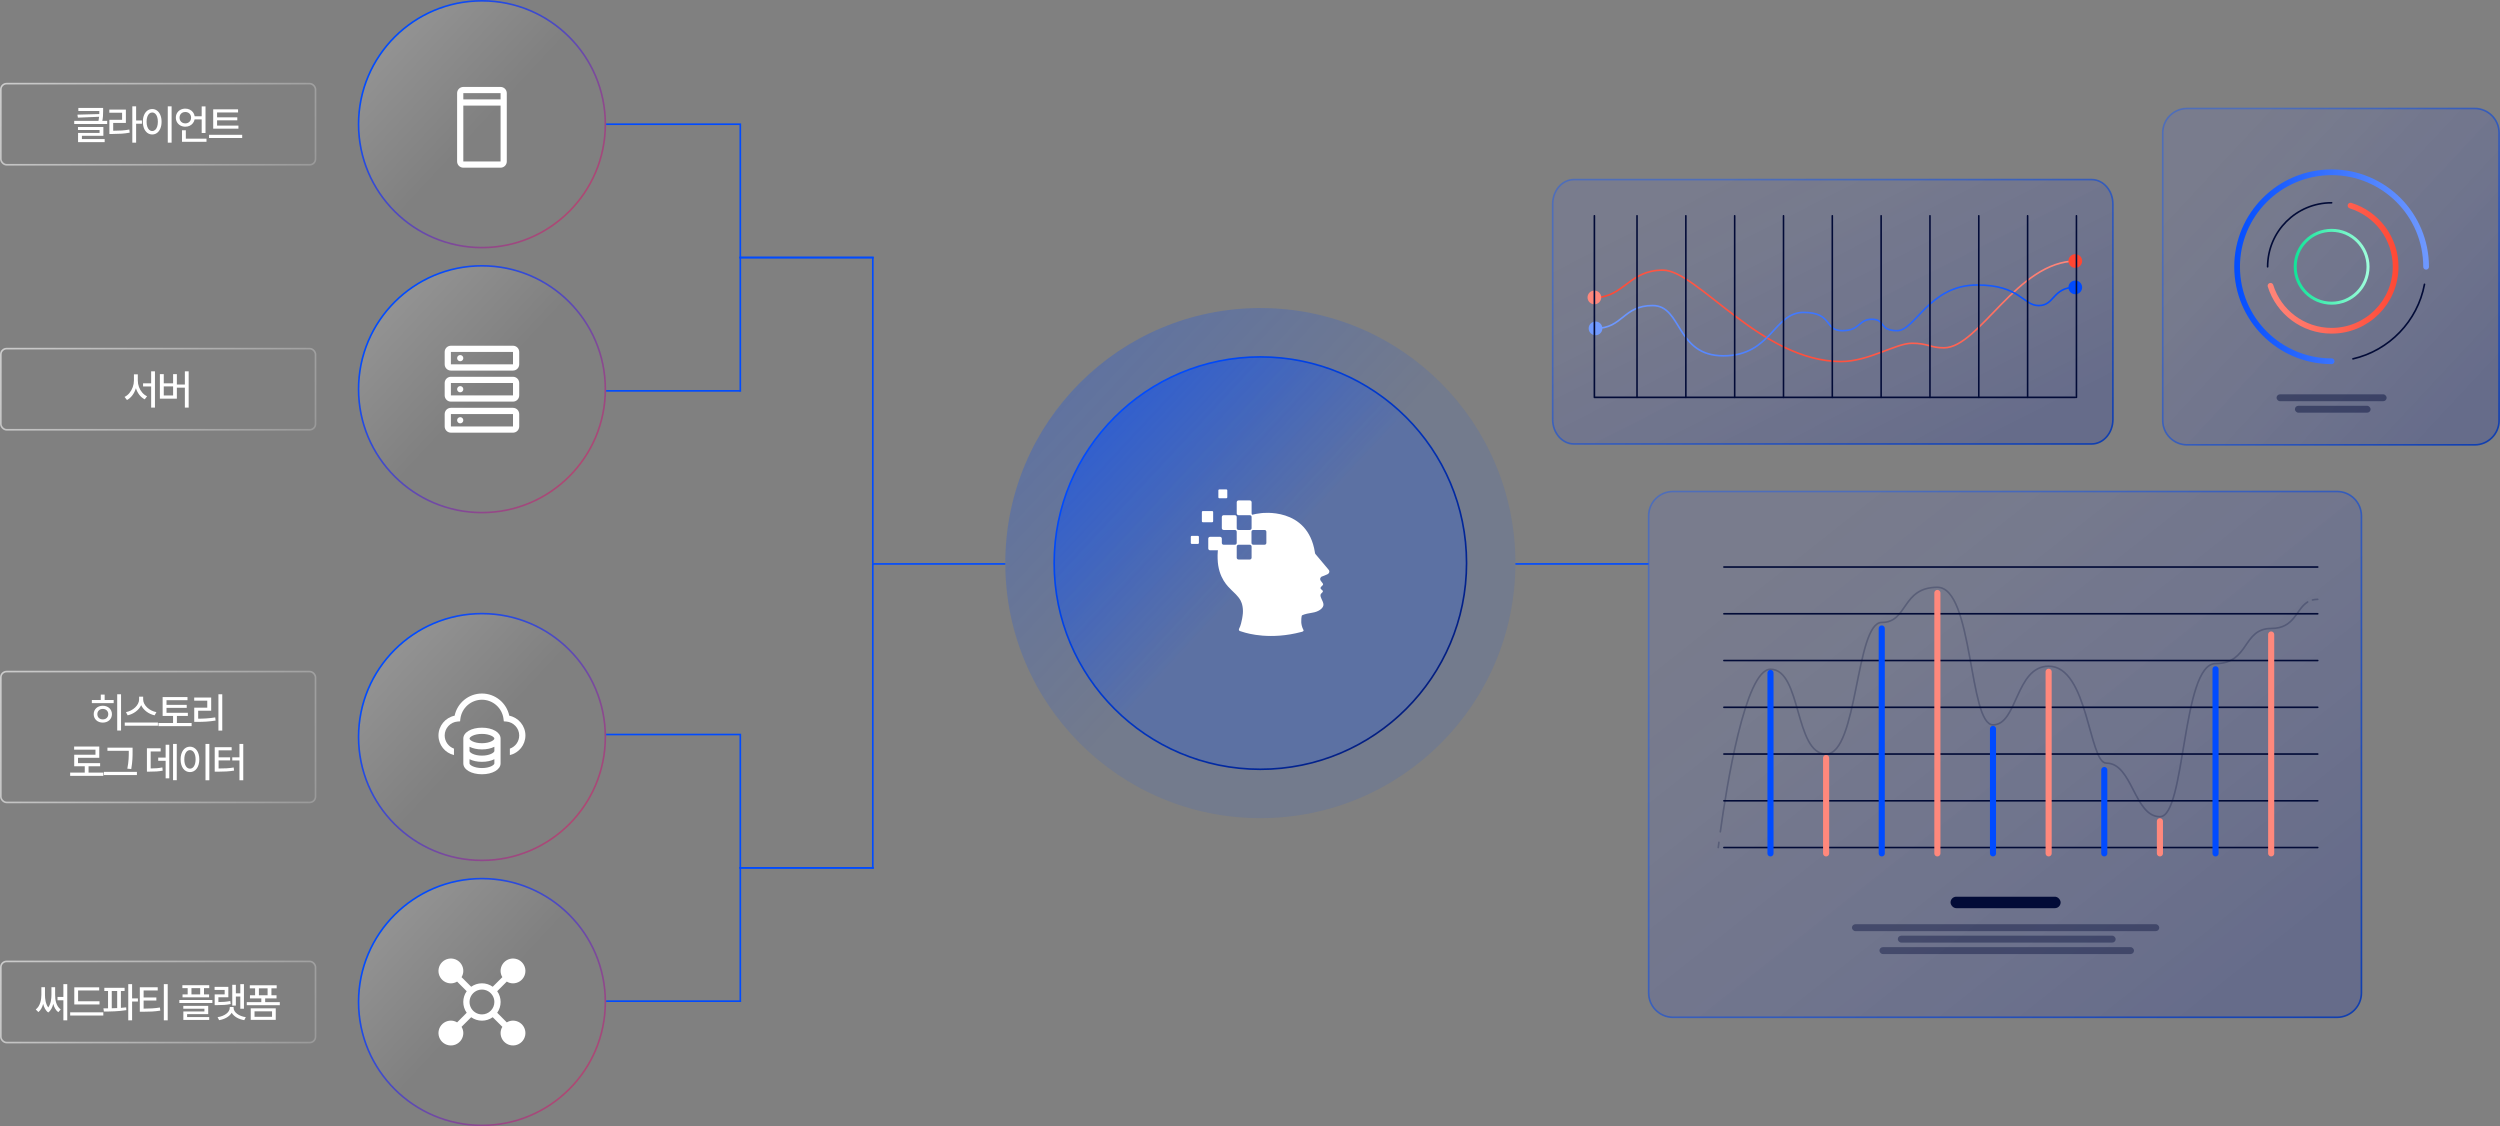 <svg width="3019" height="1360" viewBox="0 0 3019 1360" fill="none" xmlns="http://www.w3.org/2000/svg">
<rect x="0" y="0" width="3019" height="1360" fill="#808080" stroke="none"/>
<g clip-path="url(#clip0_80_65)">
<circle cx="1522" cy="680" r="249" fill="url(#paint0_linear_80_65)" stroke="url(#paint1_linear_80_65)" stroke-width="2"/>
<circle opacity="0.5" cx="1522" cy="680" r="308" fill="url(#paint2_linear_80_65)"/>
<path d="M1463.91 617.139H1452.46C1451.86 617.139 1451.37 617.628 1451.37 618.231V629.565C1451.37 630.168 1451.86 630.657 1452.46 630.657H1463.91C1464.52 630.657 1465 630.168 1465 629.565V618.231C1465 617.628 1464.52 617.139 1463.91 617.139Z" fill="white"/>
<path d="M1480.99 591H1472.38C1471.78 591 1471.29 591.489 1471.29 592.092V600.625C1471.29 601.228 1471.78 601.717 1472.38 601.717H1480.99C1481.59 601.717 1482.08 601.228 1482.08 600.625V592.092C1482.08 591.489 1481.59 591 1480.99 591Z" fill="white"/>
<path d="M1446.71 647.105H1439.09C1438.49 647.105 1438 647.594 1438 648.198V655.735C1438 656.339 1438.49 656.828 1439.09 656.828H1446.71C1447.31 656.828 1447.8 656.339 1447.8 655.735V648.198C1447.8 647.594 1447.31 647.105 1446.71 647.105Z" fill="white"/>
<path d="M1605.3 690.201C1605.3 689.79 1605.22 689.39 1605.07 689.022C1605.03 688.914 1604.99 688.817 1604.93 688.72C1604.91 688.687 1604.9 688.655 1604.88 688.622C1604.87 688.601 1604.86 688.579 1604.85 688.557C1604.82 688.525 1604.81 688.503 1604.79 688.482C1604.62 688.2 1604.41 687.941 1604.17 687.703C1604.12 687.627 1604.08 687.573 1604.08 687.573L1588.61 669.156C1587.85 668.28 1587.85 666.863 1587.85 666.863C1579.03 611.515 1522.71 619.712 1522.71 619.712C1518.11 620.188 1514.44 621.01 1512.2 621.616C1511.73 621.216 1511.44 620.632 1511.44 619.972V606.486C1511.44 605.286 1510.47 604.312 1509.27 604.312H1495.64C1494.44 604.312 1493.47 605.286 1493.47 606.486V619.972C1493.47 621.172 1494.44 622.146 1495.64 622.146H1509.27C1509.42 622.146 1509.56 622.135 1509.71 622.102C1509.57 622.135 1509.42 622.146 1509.27 622.146C1509.54 622.146 1509.8 622.2 1510.03 622.297C1510.09 622.319 1510.14 622.34 1510.2 622.373C1510.26 622.405 1510.33 622.438 1510.38 622.47C1510.42 622.502 1510.48 622.524 1510.52 622.557C1510.6 622.611 1510.66 622.665 1510.73 622.73C1510.76 622.751 1510.78 622.773 1510.81 622.805C1510.9 622.892 1510.98 622.989 1511.04 623.086C1511.06 623.119 1511.08 623.162 1511.11 623.195C1511.15 623.27 1511.19 623.346 1511.22 623.422C1511.25 623.465 1511.26 623.508 1511.28 623.551C1511.31 623.638 1511.33 623.724 1511.35 623.811C1511.35 623.854 1511.38 623.887 1511.39 623.93C1511.41 624.06 1511.43 624.19 1511.43 624.33V637.816C1511.43 639.016 1510.46 639.989 1509.26 639.989H1495.63C1494.43 639.989 1493.46 639.016 1493.46 637.816V631.673C1493.46 631.673 1493.46 631.673 1493.45 631.684V624.33C1493.45 623.13 1492.47 622.156 1491.27 622.156H1477.65C1476.45 622.156 1475.47 623.13 1475.47 624.33V637.816C1475.47 639.016 1476.45 639.989 1477.65 639.989H1491.27C1492.47 639.989 1493.45 640.963 1493.45 642.163V655.649C1493.45 656.849 1492.47 657.823 1491.27 657.823H1477.65C1476.49 657.823 1475.56 656.925 1475.48 655.789V650.436C1475.48 649.236 1474.51 648.263 1473.31 648.263H1461.26C1460.06 648.263 1459.09 649.236 1459.09 650.436V662.354C1459.09 663.554 1460.06 664.528 1461.26 664.528H1470.77C1470.62 665.458 1470.57 666.009 1470.57 666.009C1470.31 669.102 1470.33 672.206 1470.41 674.899C1471.06 698.258 1483.47 708.748 1487.09 712.501C1489.54 715.053 1495.02 719.476 1498.13 725.164C1500.11 728.787 1501.85 735.633 1500.53 743.754C1500.32 744.998 1500.16 746.047 1500.02 746.966C1499.4 750.395 1498.2 755.78 1496.39 759.1C1496.39 759.1 1495.21 761.306 1497.35 762.053C1497.46 762.096 1498.06 762.29 1498.71 762.485C1499 762.572 1499.99 762.874 1500.2 762.95C1507.46 765.383 1534.7 772.878 1571.4 763.177C1571.45 763.166 1571.62 763.123 1571.85 763.08C1575.39 762.193 1573.91 760.441 1573.91 760.441C1572.19 757.283 1571.58 753.963 1571.41 751.465C1571.33 749.659 1571.37 748.037 1571.49 747.118C1571.5 747.02 1571.52 746.923 1571.53 746.815C1571.66 745.658 1571.81 743.343 1572.43 743.03C1575.52 741.483 1580.83 740.499 1584.86 739.872C1592.02 738.78 1596.96 735.157 1598 731.653C1599.04 728.138 1595.86 724.191 1594.87 720.687C1593.89 717.172 1596 716.545 1597.15 715.064C1598.29 713.582 1596.92 712.901 1595.6 711.733C1594.28 710.565 1594.2 709.689 1596.03 707.926C1597.86 706.174 1598.89 705.958 1595.6 702.216C1592.31 698.485 1595.97 696.333 1595.97 696.333C1595.97 696.333 1599.51 695.122 1602.38 693.781C1603.82 693.262 1604.89 692.223 1605.2 690.969C1605.27 690.753 1605.3 690.547 1605.3 690.342C1605.3 690.32 1605.3 690.288 1605.3 690.266C1605.3 690.244 1605.3 690.223 1605.3 690.19V690.201ZM1511.29 642.163C1511.29 640.963 1512.26 639.989 1513.46 639.989H1527.09C1528.29 639.989 1529.26 640.963 1529.26 642.163V655.649C1529.26 656.849 1528.29 657.823 1527.09 657.823H1513.46C1512.26 657.823 1511.29 656.849 1511.29 655.649V642.163ZM1495.63 675.666C1494.43 675.666 1493.46 674.693 1493.46 673.493V660.007C1493.46 658.807 1494.43 657.833 1495.63 657.833H1509.26C1510.46 657.833 1511.43 658.807 1511.43 660.007V673.493C1511.43 674.693 1510.46 675.666 1509.26 675.666H1495.63Z" fill="white"/>
</g>
<circle cx="582" cy="150" r="149" fill="url(#paint3_linear_80_65)" stroke="url(#paint4_linear_80_65)" stroke-width="2"/>
<g clip-path="url(#clip1_80_65)">
<path d="M604.5 105H559.5C557.511 105.002 555.605 105.793 554.199 107.199C552.793 108.605 552.002 110.511 552 112.5V195C552.002 196.988 552.793 198.895 554.199 200.301C555.605 201.707 557.512 202.498 559.5 202.5H604.5C606.488 202.497 608.394 201.706 609.8 200.3C611.206 198.894 611.997 196.988 612 195V112.5C611.998 110.512 611.207 108.605 609.801 107.199C608.395 105.793 606.488 105.002 604.5 105ZM604.5 112.5V120H559.5V112.5H604.5ZM559.5 195V127.5H604.5V195H559.5Z" fill="white"/>
</g>
<circle cx="582" cy="470" r="149" fill="url(#paint5_linear_80_65)" stroke="url(#paint6_linear_80_65)" stroke-width="2"/>
<g clip-path="url(#clip2_80_65)">
<path d="M555.75 511.25C557.821 511.25 559.5 509.571 559.5 507.5C559.5 505.429 557.821 503.75 555.75 503.75C553.679 503.75 552 505.429 552 507.5C552 509.571 553.679 511.25 555.75 511.25Z" fill="white"/>
<path d="M619.5 522.5H544.5C540.36 522.496 537.005 519.14 537 515V500C537.005 495.86 540.36 492.505 544.5 492.5H619.5C623.64 492.505 626.995 495.86 627 500V515C626.995 519.14 623.64 522.496 619.5 522.5ZM544.5 500V515H619.5V500H544.5Z" fill="white"/>
<path d="M555.75 473.75C557.821 473.75 559.5 472.071 559.5 470C559.5 467.929 557.821 466.25 555.75 466.25C553.679 466.25 552 467.929 552 470C552 472.071 553.679 473.75 555.75 473.75Z" fill="white"/>
<path d="M619.5 485H544.5C540.36 484.996 537.005 481.64 537 477.5V462.5C537.005 458.36 540.36 455.005 544.5 455H619.5C623.64 455.005 626.995 458.36 627 462.5V477.5C626.995 481.64 623.64 484.996 619.5 485ZM544.5 462.5V477.5H619.5V462.5H544.5Z" fill="white"/>
<path d="M555.75 436.25C557.821 436.25 559.5 434.571 559.5 432.5C559.5 430.429 557.821 428.75 555.75 428.75C553.679 428.75 552 430.429 552 432.5C552 434.571 553.679 436.25 555.75 436.25Z" fill="white"/>
<path d="M619.5 447.5H544.5C540.36 447.496 537.005 444.14 537 440V425C537.005 420.86 540.36 417.505 544.5 417.5H619.5C623.64 417.505 626.995 420.86 627 425V440C626.995 444.14 623.64 447.496 619.5 447.5ZM544.5 425V440H619.5V425H544.5Z" fill="white"/>
</g>
<circle cx="582" cy="890" r="149" fill="url(#paint7_linear_80_65)" stroke="url(#paint8_linear_80_65)" stroke-width="2"/>
<g clip-path="url(#clip3_80_65)">
<path d="M582 878.75C569.172 878.75 559.5 884.393 559.5 891.875V921.875C559.5 929.357 569.172 935 582 935C594.828 935 604.5 929.357 604.5 921.875V891.875C604.5 884.393 594.828 878.75 582 878.75ZM582 886.25C591.305 886.25 597 889.892 597 891.875C597 893.858 591.305 897.5 582 897.5C572.695 897.5 567 893.858 567 891.875C567 889.892 572.695 886.25 582 886.25ZM582 927.5C572.695 927.5 567 923.858 567 921.875V916.803C570.926 918.806 576.124 920 582 920C587.876 920 593.074 918.806 597 916.803V921.875C597 923.858 591.305 927.5 582 927.5ZM582 912.5C572.695 912.5 567 908.858 567 906.875V901.803C570.926 903.806 576.124 905 582 905C587.876 905 593.074 903.806 597 901.803V906.875C597 908.858 591.305 912.5 582 912.5Z" fill="white"/>
<path d="M634.5 888.125C634.5 899.675 626.475 909.313 615.713 911.825V904.063C622.275 901.738 627 895.513 627 888.125C627 879.388 620.138 872.038 611.438 871.325L608.4 871.1L608.025 868.063C606.412 854.938 595.2 845 582 845C568.763 845 557.55 854.938 555.938 868.063L555.562 871.1L552.525 871.325C543.825 872.038 537 879.388 537 888.125C537 895.475 541.688 901.7 548.213 904.025V911.825C537.488 909.275 529.5 899.638 529.5 888.125C529.5 876.5 537.825 866.563 549 864.275C552.225 848.825 565.95 837.5 582 837.5C598.012 837.5 611.738 848.825 615 864.275C626.137 866.563 634.5 876.5 634.5 888.125Z" fill="white"/>
</g>
<circle cx="582" cy="1210" r="149" fill="url(#paint9_linear_80_65)" stroke="url(#paint10_linear_80_65)" stroke-width="2"/>
<g clip-path="url(#clip4_80_65)">
<path d="M619.5 1232.5C616.852 1232.51 614.257 1233.25 612 1234.64L600.413 1223.01C603.109 1219.21 604.557 1214.66 604.557 1210C604.557 1205.34 603.109 1200.79 600.413 1196.99L612 1185.36C614.257 1186.75 616.852 1187.49 619.5 1187.5C622.467 1187.5 625.367 1186.62 627.834 1184.97C630.3 1183.32 632.223 1180.98 633.358 1178.24C634.494 1175.5 634.791 1172.48 634.212 1169.57C633.633 1166.66 632.204 1163.99 630.107 1161.89C628.009 1159.8 625.336 1158.37 622.426 1157.79C619.517 1157.21 616.501 1157.51 613.76 1158.64C611.019 1159.78 608.676 1161.7 607.028 1164.17C605.38 1166.63 604.5 1169.53 604.5 1172.5C604.513 1175.15 605.252 1177.74 606.638 1180L595.013 1191.59C591.209 1188.89 586.662 1187.44 582 1187.44C577.338 1187.44 572.791 1188.89 568.988 1191.59L557.363 1180C558.748 1177.74 559.487 1175.15 559.5 1172.5C559.5 1169.53 558.62 1166.63 556.972 1164.17C555.324 1161.7 552.981 1159.78 550.24 1158.64C547.499 1157.51 544.483 1157.21 541.574 1157.79C538.664 1158.37 535.991 1159.8 533.893 1161.89C531.796 1163.99 530.367 1166.66 529.788 1169.57C529.209 1172.48 529.506 1175.5 530.642 1178.24C531.777 1180.98 533.7 1183.32 536.166 1184.97C538.633 1186.62 541.533 1187.5 544.5 1187.5C547.148 1187.49 549.743 1186.75 552 1185.36L563.588 1196.99C560.891 1200.79 559.443 1205.34 559.443 1210C559.443 1214.66 560.891 1219.21 563.588 1223.01L552 1234.64C549.743 1233.25 547.148 1232.51 544.5 1232.5C541.533 1232.5 538.633 1233.38 536.166 1235.03C533.7 1236.68 531.777 1239.02 530.642 1241.76C529.506 1244.5 529.209 1247.52 529.788 1250.43C530.367 1253.34 531.796 1256.01 533.893 1258.11C535.991 1260.2 538.664 1261.63 541.574 1262.21C544.483 1262.79 547.499 1262.49 550.24 1261.36C552.981 1260.22 555.324 1258.3 556.972 1255.83C558.62 1253.37 559.5 1250.47 559.5 1247.5C559.487 1244.85 558.748 1242.26 557.363 1240L568.988 1228.41C572.791 1231.11 577.338 1232.56 582 1232.56C586.662 1232.56 591.209 1231.11 595.013 1228.41L606.638 1240C605.252 1242.26 604.513 1244.85 604.5 1247.5C604.5 1250.47 605.38 1253.37 607.028 1255.83C608.676 1258.3 611.019 1260.22 613.76 1261.36C616.501 1262.49 619.517 1262.79 622.426 1262.21C625.336 1261.63 628.009 1260.2 630.107 1258.11C632.204 1256.01 633.633 1253.34 634.212 1250.43C634.791 1247.52 634.494 1244.5 633.358 1241.76C632.223 1239.02 630.3 1236.68 627.834 1235.03C625.367 1233.38 622.467 1232.5 619.5 1232.5ZM582 1225C579.033 1225 576.133 1224.12 573.666 1222.47C571.2 1220.82 569.277 1218.48 568.142 1215.74C567.006 1213 566.709 1209.98 567.288 1207.07C567.867 1204.16 569.296 1201.49 571.393 1199.39C573.491 1197.3 576.164 1195.87 579.074 1195.29C581.983 1194.71 584.999 1195.01 587.74 1196.14C590.481 1197.28 592.824 1199.2 594.472 1201.67C596.12 1204.13 597 1207.03 597 1210C597 1213.98 595.42 1217.79 592.607 1220.61C589.794 1223.42 585.978 1225 582 1225Z" fill="white"/>
</g>
<path d="M1054 311V680" stroke="#004BFF" stroke-width="2"/>
<path d="M1054 1049V681" stroke="#004BFF" stroke-width="2"/>
<path d="M1214 681H1053" stroke="#004BFF" stroke-width="2"/>
<path d="M1991 681H1830" stroke="#004BFF" stroke-width="2"/>
<path d="M1055 311L893 311" stroke="#004BFF" stroke-width="2"/>
<path d="M732 150H894V312" stroke="#004BFF" stroke-width="2"/>
<path d="M732 472L894 472" stroke="#004BFF" stroke-width="2"/>
<path d="M1055 311H894V473" stroke="#004BFF" stroke-width="2"/>
<path d="M1055 1048L893 1048" stroke="#004BFF" stroke-width="2"/>
<path d="M732 887H894V1049" stroke="#004BFF" stroke-width="2"/>
<path d="M732 1209L894 1209" stroke="#004BFF" stroke-width="2"/>
<path d="M1055 1048H894V1210" stroke="#004BFF" stroke-width="2"/>
<rect x="1" y="101" width="380" height="98" rx="7" stroke="url(#paint11_linear_80_65)" stroke-width="2"/>
<path d="M124.54 133.82C124.54 136.148 124.483 138.215 124.369 140.021C124.271 141.812 124.003 143.798 123.563 145.979H129.423V149.738H89.628V145.979H118.925C119.283 144.237 119.535 142.585 119.682 141.022L94.071 142.072L93.485 138.459L119.901 137.727C119.934 136.864 119.95 135.643 119.95 134.064H94.608V130.354H124.54V133.82ZM124.833 163.996H98.905V167.951H126.396V171.613H94.267V160.529H120.243V156.965H94.169V153.4H124.833V163.996ZM164.374 145.49H171.405V149.396H164.374V172.248H159.784V128.4H164.374V145.49ZM152.021 148.42H136.688V157.893C140.741 157.876 144.241 157.771 147.187 157.575C150.149 157.364 153.144 156.981 156.171 156.428L156.61 160.188C153.371 160.79 150.173 161.205 147.016 161.433C143.874 161.644 140.09 161.766 135.663 161.799H132.099V144.66H147.431V136.115H132.001V132.355H152.021V148.42ZM207.235 172.248H202.597V128.4H207.235V172.248ZM183.847 131.672C186.011 131.672 187.948 132.307 189.657 133.576C191.366 134.829 192.701 136.62 193.661 138.947C194.638 141.258 195.126 143.944 195.126 147.004C195.126 150.08 194.638 152.782 193.661 155.109C192.701 157.437 191.366 159.235 189.657 160.505C187.948 161.758 186.011 162.385 183.847 162.385C181.649 162.385 179.696 161.758 177.987 160.505C176.278 159.235 174.936 157.445 173.959 155.134C172.999 152.806 172.519 150.096 172.519 147.004C172.519 143.928 172.999 141.234 173.959 138.923C174.936 136.595 176.278 134.805 177.987 133.552C179.696 132.299 181.649 131.672 183.847 131.672ZM183.847 135.822C182.496 135.822 181.299 136.278 180.258 137.189C179.232 138.101 178.435 139.403 177.865 141.096C177.296 142.772 177.011 144.742 177.011 147.004C177.011 149.283 177.296 151.268 177.865 152.961C178.435 154.654 179.232 155.956 180.258 156.867C181.299 157.779 182.496 158.234 183.847 158.234C185.181 158.234 186.361 157.779 187.387 156.867C188.412 155.956 189.21 154.654 189.779 152.961C190.349 151.268 190.634 149.283 190.634 147.004C190.634 144.742 190.349 142.772 189.779 141.096C189.21 139.403 188.412 138.101 187.387 137.189C186.361 136.278 185.181 135.822 183.847 135.822ZM248.192 160.578H243.554V144.172H235.009C234.683 145.913 233.992 147.451 232.934 148.786C231.892 150.121 230.582 151.162 229.003 151.911C227.424 152.644 225.699 153.01 223.827 153.01C221.646 153.01 219.685 152.546 217.943 151.618C216.202 150.674 214.835 149.372 213.842 147.712C212.849 146.052 212.353 144.172 212.353 142.072C212.353 139.973 212.849 138.101 213.842 136.457C214.835 134.797 216.202 133.503 217.943 132.575C219.685 131.647 221.646 131.184 223.827 131.184C225.748 131.184 227.506 131.574 229.101 132.355C230.712 133.12 232.038 134.195 233.08 135.578C234.138 136.962 234.805 138.557 235.082 140.363H243.554V128.449H248.192V160.578ZM249.364 171.223H219.774V157.307H224.413V167.463H249.364V171.223ZM223.827 135.236C222.476 135.236 221.264 135.521 220.189 136.091C219.132 136.66 218.301 137.466 217.699 138.508C217.097 139.533 216.796 140.721 216.796 142.072C216.796 143.423 217.097 144.628 217.699 145.686C218.301 146.727 219.14 147.541 220.214 148.127C221.288 148.713 222.493 149.006 223.827 149.006C225.129 149.006 226.309 148.713 227.367 148.127C228.425 147.541 229.255 146.727 229.857 145.686C230.46 144.628 230.761 143.423 230.761 142.072C230.761 140.738 230.46 139.549 229.857 138.508C229.255 137.466 228.425 136.66 227.367 136.091C226.326 135.521 225.146 135.236 223.827 135.236ZM287.929 155.402H257.46V132.014H287.489V135.773H262.147V141.682H286.562V145.344H262.147V151.691H287.929V155.402ZM292.47 166.633H252.431V162.824H292.47V166.633Z" fill="white"/>
<rect x="1" y="421" width="380" height="98" rx="7" stroke="url(#paint12_linear_80_65)" stroke-width="2"/>
<path d="M166.42 459.533C166.42 462.186 166.884 464.782 167.812 467.321C168.756 469.86 170.074 472.115 171.767 474.084C173.459 476.053 175.404 477.535 177.602 478.527L174.77 482.238C172.312 481.018 170.163 479.235 168.324 476.892C166.501 474.548 165.102 471.854 164.125 468.811C163.148 472.017 161.724 474.873 159.853 477.38C157.981 479.87 155.808 481.766 153.334 483.068L150.404 479.309C152.618 478.251 154.579 476.688 156.288 474.621C158.013 472.538 159.348 470.178 160.292 467.541C161.252 464.888 161.732 462.219 161.732 459.533V452.062H166.42V459.533ZM187.123 492.248H182.533V466.711H172.768V462.951H182.533V448.4H187.123V492.248ZM227.836 492.248H223.246V468.176H213.578V481.408H193.07V451.77H197.758V462.951H209.037V451.77H213.578V464.367H223.246V448.4H227.836V492.248ZM209.037 477.6V466.613H197.758V477.6H209.037Z" fill="white"/>
<rect x="1" y="811" width="380" height="158" rx="7" stroke="url(#paint13_linear_80_65)" stroke-width="2"/>
<path d="M146.166 838.4V882.15H141.527V838.4H146.166ZM110.912 849.094V845.334H121.703V838.84H126.391V845.334H137.279V849.094H110.912ZM113.158 862.424C113.134 856.467 117.772 852.268 124.145 852.268C130.517 852.268 135.155 856.467 135.18 862.424C135.155 868.43 130.517 872.604 124.145 872.629C117.772 872.604 113.134 868.43 113.158 862.424ZM117.553 862.424C117.553 866.232 120.312 868.771 124.145 868.723C127.978 868.771 130.736 866.232 130.736 862.424C130.736 858.688 127.978 856.101 124.145 856.076C120.312 856.101 117.553 858.688 117.553 862.424ZM172.865 844.602C172.865 851.73 180.458 858.469 188.881 859.982L186.732 863.84C179.726 862.326 173.305 857.736 170.473 851.584C167.592 857.712 161.171 862.277 154.164 863.84L152.113 859.982C160.414 858.42 167.958 851.73 167.982 844.602V841.281H172.865V844.602ZM150.648 876.389V872.531H190.688V876.389H150.648ZM226.859 860.812V864.523H213.627V873.068H231.4V876.877H191.361V873.068H208.988V864.523H196.391V841.77H226.42V845.578H201.078V851.193H225.492V854.855H201.078V860.812H226.859ZM268.402 838.4V882.248H263.764V838.4H268.402ZM234.516 846.115V842.355H255.023V858.322H239.301V867.893C246.405 867.868 252.582 867.526 259.906 866.33L260.346 870.139C252.606 871.433 246.015 871.726 238.275 871.75H234.564V854.611H250.287V846.115H234.516ZM124.765 933.02V936.926H84.726V933.02H102.353V925.354H89.608V911.438H115.292V905.285H89.511V901.477H119.882V915.148H94.198V921.545H120.907V925.354H106.942V933.02H124.765ZM160.106 902.844V907.531C160.106 913.195 160.106 919.323 158.495 928.674L153.759 928.234C155.517 919.47 155.517 913.049 155.517 907.531V906.652H129.735V902.844H160.106ZM125.438 935.949V932.092H165.331V935.949H125.438ZM213.456 898.4V942.15H208.964V898.4H213.456ZM177.421 931.848V903.625H194.022V907.434H181.962V927.99C187.675 927.941 191.532 927.697 196.073 926.721L196.464 930.627C191.459 931.628 187.138 931.848 180.302 931.848H177.421ZM191.044 918.713V914.855H200.028V899.328H204.423V939.953H200.028V918.713H191.044ZM252.802 898.4V942.248H248.163V898.4H252.802ZM218.085 917.004C218.085 907.653 222.797 901.696 229.413 901.672C235.907 901.696 240.692 907.653 240.692 917.004C240.692 926.452 235.907 932.409 229.413 932.385C222.797 932.409 218.085 926.452 218.085 917.004ZM222.577 917.004C222.553 923.962 225.336 928.234 229.413 928.234C233.417 928.234 236.2 923.962 236.2 917.004C236.2 910.144 233.417 905.847 229.413 905.822C225.336 905.847 222.553 910.144 222.577 917.004ZM293.759 898.4V942.248H289.169V918.371H280.478V914.562H289.169V898.4H293.759ZM259.286 931.896V902.307H279.745V906.066H263.974V914.562H277.89V918.273H263.974V928.039C271.298 928.039 276.376 927.819 282.187 926.818L282.675 930.578C276.303 931.604 270.81 931.872 262.704 931.896H259.286Z" fill="white"/>
<rect x="1" y="1161" width="380" height="98" rx="7" stroke="url(#paint14_linear_80_65)" stroke-width="2"/>
<path d="M81.22 1188.4V1232.15H76.532V1207.93H69.452V1203.88H76.532V1188.4H81.22ZM43.183 1219.02C48.627 1214.89 49.921 1207.3 49.97 1201.34V1192.16H54.315V1201.34C54.291 1205.95 54.975 1212.16 58.246 1216.6C61.444 1212.25 62.079 1206.12 62.128 1201.34V1192.16H66.571V1201.34C66.522 1207.42 67.768 1214.99 73.31 1219.02L70.38 1222.34C67.231 1220.02 65.375 1216.33 64.325 1212.25C63.3 1216.45 61.469 1220.31 58.222 1222.68C54.975 1220.31 53.144 1216.45 52.118 1212.28C51.068 1216.28 49.286 1219.89 46.308 1222.19L43.183 1219.02ZM120.175 1209.15V1212.96H89.706V1192.31H119.784V1196.12H94.296V1209.15H120.175ZM84.726 1226.39V1222.53H124.765V1226.39H84.726ZM150.487 1192.89V1196.7H145.995V1217.09C148.168 1216.92 150.292 1216.72 152.343 1216.48L152.587 1219.85C143.432 1221.38 133.104 1221.53 125.438 1221.55L124.901 1217.7C126.635 1217.7 128.515 1217.67 130.468 1217.65V1196.7H125.976V1192.89H150.487ZM134.96 1217.58C137.108 1217.53 139.306 1217.45 141.503 1217.36V1196.7H134.96V1217.58ZM154.882 1232.15V1188.4H159.521V1205.64H166.552V1209.45H159.521V1232.15H154.882ZM190.468 1192.26V1196.07H173.427V1204.51H188.808V1208.22H173.427V1218.04C181.068 1217.99 186.61 1217.72 193.104 1216.67L193.593 1220.43C186.659 1221.55 180.653 1221.77 172.401 1221.8H168.837V1192.26H190.468ZM197.841 1232.15V1188.4H202.528V1232.15H197.841ZM252.704 1189.72V1193.23H246.356V1200.8H252.509V1204.37H220.429V1200.8H226.63V1193.23H220.233V1189.72H252.704ZM216.571 1211.25V1207.59H256.464V1211.25H216.571ZM221.356 1218.14V1214.67H251.435V1224.68H225.946V1228.2H252.655V1231.71H221.405V1221.41H246.845V1218.14H221.356ZM231.22 1200.8H241.718V1193.23H231.22V1200.8ZM294.589 1188.45V1218.14H290.194V1203.39H284.823V1214.38H280.478V1189.23H284.823V1199.58H290.194V1188.45H294.589ZM259.14 1195.48V1191.72H275.741V1204.27H263.729V1210.08C269.149 1210.06 273.275 1209.79 278.085 1208.81L278.573 1212.47C273.129 1213.6 268.612 1213.77 262.118 1213.79H259.237V1200.85H271.298V1195.48H259.14ZM262.753 1228.34C270.956 1227.17 277.426 1222.48 277.45 1217.11V1216.09H282.089V1217.11C282.089 1222.48 288.559 1227.17 296.835 1228.34L294.979 1231.96C288.266 1230.88 282.479 1227.63 279.794 1223.04C277.06 1227.63 271.298 1230.88 264.608 1231.96L262.753 1228.34ZM337.89 1210.18V1213.89H297.997V1210.18H315.575V1205.64H301.854V1201.88H308.056V1193.53H301.659V1189.77H334.13V1193.53H327.782V1201.88H333.935V1205.64H320.214V1210.18H337.89ZM302.782 1231.61V1217.7H333.007V1231.61H302.782ZM307.372 1227.85H328.515V1221.31H307.372V1227.85ZM312.646 1201.88H323.144V1193.53H312.646V1201.88Z" fill="white"/>
<path d="M2641.16 131H2988.44C3004.71 131 3017.9 144.192 3017.9 160.465V507.738C3017.9 524.011 3004.71 537.203 2988.44 537.203H2641.16C2624.89 537.203 2611.7 524.011 2611.7 507.738V160.465C2611.7 144.192 2624.89 131 2641.16 131Z" fill="url(#paint15_linear_80_65)" stroke="url(#paint16_linear_80_65)" stroke-width="2"/>
<path d="M2815.65 366.131C2839.94 366.131 2859.63 346.44 2859.63 322.151C2859.63 297.861 2839.94 278.17 2815.65 278.17C2791.36 278.17 2771.67 297.861 2771.67 322.151C2771.67 346.44 2791.36 366.131 2815.65 366.131Z" stroke="url(#paint17_linear_80_65)" stroke-width="3.63" stroke-linecap="round" stroke-linejoin="round"/>
<g style="mix-blend-mode:overlay">
<path d="M2738.38 322.151C2738.38 279.472 2772.97 244.88 2815.65 244.88" stroke="#020B37" stroke-width="1.99" stroke-linecap="round" stroke-linejoin="round"/>
</g>
<path d="M2838.5 248.315C2870.01 258.064 2892.95 287.421 2892.95 322.151C2892.95 364.83 2858.35 399.421 2815.68 399.421C2781 399.421 2751.67 376.572 2741.87 345.138" stroke="url(#paint18_linear_80_65)" stroke-width="6.91" stroke-linecap="round" stroke-linejoin="round"/>
<g style="mix-blend-mode:overlay">
<path d="M2927.81 343.338C2919.45 387.845 2885.27 423.24 2841.43 433.349" stroke="#020B37" stroke-width="1.99" stroke-linecap="round" stroke-linejoin="round"/>
</g>
<path d="M2815.65 436.256C2752.61 436.256 2701.54 385.158 2701.54 322.151C2701.54 259.144 2752.64 208.046 2815.65 208.046C2878.65 208.046 2929.75 259.144 2929.75 322.151" stroke="url(#paint19_linear_80_65)" stroke-width="6.91" stroke-linecap="round" stroke-linejoin="round"/>
<g style="mix-blend-mode:overlay" opacity="0.45">
<rect x="2749.18" y="476.192" width="132.938" height="8.309" rx="4.154" fill="#020B37"/>
<rect x="2771.33" y="490.04" width="91.395" height="8.309" rx="4.154" fill="#020B37"/>
</g>
<path d="M2020.37 593.514H2822.2C2838.48 593.514 2851.67 606.706 2851.67 622.979V1199.04C2851.67 1215.32 2838.48 1228.51 2822.2 1228.51H2020.37C2004.09 1228.51 1990.9 1215.32 1990.9 1199.04V622.979C1990.9 606.706 2004.09 593.514 2020.37 593.514Z" fill="url(#paint20_linear_80_65)" stroke="url(#paint21_linear_80_65)" stroke-width="2"/>
<g style="mix-blend-mode:overlay">
<path d="M2081.82 684.739H2798.86" stroke="#020B37" stroke-width="1.99" stroke-linecap="round" stroke-linejoin="round"/>
</g>
<g style="mix-blend-mode:overlay">
<path d="M2081.82 741.21H2798.86" stroke="#020B37" stroke-width="1.99" stroke-linecap="round" stroke-linejoin="round"/>
</g>
<g style="mix-blend-mode:overlay">
<path d="M2081.82 797.653H2798.86" stroke="#020B37" stroke-width="1.99" stroke-linecap="round" stroke-linejoin="round"/>
</g>
<g style="mix-blend-mode:overlay">
<path d="M2081.82 854.125H2798.86" stroke="#020B37" stroke-width="1.99" stroke-linecap="round" stroke-linejoin="round"/>
</g>
<g style="mix-blend-mode:overlay">
<path d="M2081.82 910.567H2798.86" stroke="#020B37" stroke-width="1.99" stroke-linecap="round" stroke-linejoin="round"/>
</g>
<g style="mix-blend-mode:overlay">
<path d="M2081.82 967.039H2798.86" stroke="#020B37" stroke-width="1.99" stroke-linecap="round" stroke-linejoin="round"/>
</g>
<g style="mix-blend-mode:overlay">
<path d="M2081.82 1023.48H2798.86" stroke="#020B37" stroke-width="1.99" stroke-linecap="round" stroke-linejoin="round"/>
</g>
<g opacity="0.25">
<path d="M2074.98 1023.48C2074.98 1023.48 2075.26 1021.21 2075.75 1017.17" stroke="#020B37" stroke-width="1.99" stroke-linecap="round" stroke-linejoin="round"/>
<path d="M2077.47 1004.46C2084.73 951.807 2107.33 808.207 2138.04 808.207C2175.63 808.207 2166.9 910.597 2205.23 910.597C2243.56 910.597 2240.65 751.68 2272.42 751.68C2304.19 751.68 2296.21 709.223 2339.61 709.223C2383.01 709.223 2377.22 875.34 2406.8 875.34C2436.38 875.34 2433.94 804.523 2473.99 804.523C2521.85 804.523 2522.46 921.564 2543.67 921.564C2575.19 921.564 2577.24 986.261 2608.34 986.261C2639.44 986.261 2634.59 801.366 2675.53 801.366C2716.46 801.366 2707.74 758.936 2742.72 758.936C2771.19 758.936 2772.46 735.645 2786.67 726.976" stroke="#020B37" stroke-width="1.99" stroke-linecap="round" stroke-linejoin="round"/>
<path d="M2792.54 724.512C2794.42 724.041 2796.53 723.792 2798.85 723.792" stroke="#020B37" stroke-width="1.99" stroke-linecap="round" stroke-linejoin="round"/>
</g>
<path d="M2138.04 812.637V1030.54" stroke="url(#paint22_linear_80_65)" stroke-width="7.37" stroke-linecap="round" stroke-linejoin="round"/>
<path d="M2205.21 915.359V1030.54" stroke="url(#paint23_linear_80_65)" stroke-width="7.37" stroke-linecap="round" stroke-linejoin="round"/>
<path d="M2272.39 758.935V1030.54" stroke="url(#paint24_linear_80_65)" stroke-width="7.37" stroke-linecap="round" stroke-linejoin="round"/>
<path d="M2339.58 716.062V1030.54" stroke="url(#paint25_linear_80_65)" stroke-width="7.37" stroke-linecap="round" stroke-linejoin="round"/>
<path d="M2406.74 880.187V1030.54" stroke="url(#paint26_linear_80_65)" stroke-width="7.37" stroke-linecap="round" stroke-linejoin="round"/>
<path d="M2473.93 811.224V1030.54" stroke="url(#paint27_linear_80_65)" stroke-width="7.37" stroke-linecap="round" stroke-linejoin="round"/>
<path d="M2541.13 929.899V1030.54" stroke="url(#paint28_linear_80_65)" stroke-width="7.37" stroke-linecap="round" stroke-linejoin="round"/>
<path d="M2608.32 991.743V1030.54" stroke="url(#paint29_linear_80_65)" stroke-width="7.37" stroke-linecap="round" stroke-linejoin="round"/>
<path d="M2675.48 808.205V1030.54" stroke="url(#paint30_linear_80_65)" stroke-width="7.37" stroke-linecap="round" stroke-linejoin="round"/>
<path d="M2742.67 766.219V1030.54" stroke="url(#paint31_linear_80_65)" stroke-width="7.37" stroke-linecap="round" stroke-linejoin="round"/>
<g style="mix-blend-mode:overlay" opacity="0.4">
<rect x="2236.39" y="1116.1" width="371.119" height="8.309" rx="4.154" fill="#020B37"/>
<rect x="2291.78" y="1129.94" width="263.107" height="8.309" rx="4.154" fill="#020B37"/>
<rect x="2269.62" y="1143.79" width="307.419" height="8.309" rx="4.154" fill="#020B37"/>
</g>
<g style="mix-blend-mode:overlay">
<rect x="2355.48" y="1082.86" width="132.938" height="13.848" rx="6.924" fill="#020B37"/>
</g>
<path d="M1900.66 216.856H2525.87C2539.92 216.856 2551.54 229.968 2551.54 246.44V506.54C2551.54 523.011 2539.92 536.122 2525.87 536.123H1900.66C1886.61 536.122 1875 523.011 1875 506.54V246.44C1875 230.226 1886.25 217.267 1900.01 216.866L1900.66 216.856Z" fill="url(#paint32_linear_80_65)" stroke="url(#paint33_linear_80_65)" stroke-width="2"/>
<path d="M1925.38 359.319C1961.24 359.319 1966.75 326.222 2008.13 326.222C2049.51 326.222 2126.75 436.589 2223.32 436.589C2256.42 436.589 2289.54 414.516 2308.85 414.516C2328.15 414.516 2330.92 420.027 2347.48 420.027C2390.24 420.027 2435.78 315.2 2507.51 315.2" stroke="url(#paint34_linear_80_65)" stroke-width="1.99" stroke-linecap="round" stroke-linejoin="round"/>
<path d="M1926.76 396.569C1959.86 396.569 1959.86 368.984 1995.72 368.984C2031.59 368.984 2023.31 429.692 2081.25 429.692C2139.19 429.692 2141.96 377.265 2177.82 377.265C2213.69 377.265 2202.66 399.338 2224.71 399.338C2246.75 399.338 2244.01 385.546 2260.57 385.546C2277.14 385.546 2268.86 399.338 2290.93 399.338C2313 399.338 2329.56 344.169 2387.5 344.169C2439.93 344.169 2442.67 369.012 2462 369.012C2481.34 369.012 2478.57 346.938 2506.15 346.938" stroke="url(#paint35_linear_80_65)" stroke-width="1.99" stroke-linecap="round" stroke-linejoin="round"/>
<path d="M1926.76 404.85C1931.33 404.85 1935.04 401.143 1935.04 396.57C1935.04 391.996 1931.33 388.289 1926.76 388.289C1922.19 388.289 1918.48 391.996 1918.48 396.57C1918.48 401.143 1922.19 404.85 1926.76 404.85Z" fill="#729BFF"/>
<path d="M2514.4 347.049C2514.4 351.619 2510.69 355.33 2506.12 355.33C2501.55 355.33 2497.84 351.619 2497.84 347.049C2497.84 342.479 2501.55 338.768 2506.12 338.768C2510.69 338.768 2514.4 342.479 2514.4 347.049Z" fill="#004BFF"/>
<path d="M2514.4 315.172C2514.4 319.742 2510.69 323.453 2506.12 323.453C2501.55 323.453 2497.84 319.742 2497.84 315.172C2497.84 310.602 2501.55 306.891 2506.12 306.891C2510.69 306.891 2514.4 310.602 2514.4 315.172Z" fill="#FF4632"/>
<path d="M1933.66 359.18C1933.66 363.75 1929.95 367.461 1925.38 367.461C1920.81 367.461 1917.1 363.75 1917.1 359.18C1917.1 354.611 1920.81 350.899 1925.38 350.899C1929.95 350.899 1933.66 354.611 1933.66 359.18Z" fill="#FF887C"/>
<g style="mix-blend-mode:overlay">
<path d="M1976.86 479.876V260.584" stroke="#020B37" stroke-width="1.93" stroke-linecap="round" stroke-linejoin="round"/>
</g>
<g style="mix-blend-mode:overlay">
<path d="M2035.83 479.876V260.584" stroke="#020B37" stroke-width="1.93" stroke-linecap="round" stroke-linejoin="round"/>
</g>
<g style="mix-blend-mode:overlay">
<path d="M2094.79 479.876V260.584" stroke="#020B37" stroke-width="1.93" stroke-linecap="round" stroke-linejoin="round"/>
</g>
<g style="mix-blend-mode:overlay">
<path d="M2153.76 479.876V260.584" stroke="#020B37" stroke-width="1.93" stroke-linecap="round" stroke-linejoin="round"/>
</g>
<g style="mix-blend-mode:overlay">
<path d="M2212.69 479.876V260.584" stroke="#020B37" stroke-width="1.93" stroke-linecap="round" stroke-linejoin="round"/>
</g>
<g style="mix-blend-mode:overlay">
<path d="M2271.65 479.876V260.584" stroke="#020B37" stroke-width="1.93" stroke-linecap="round" stroke-linejoin="round"/>
</g>
<g style="mix-blend-mode:overlay">
<path d="M2330.62 479.876V260.584" stroke="#020B37" stroke-width="1.93" stroke-linecap="round" stroke-linejoin="round"/>
</g>
<g style="mix-blend-mode:overlay">
<path d="M2389.58 479.876V260.584" stroke="#020B37" stroke-width="1.93" stroke-linecap="round" stroke-linejoin="round"/>
</g>
<g style="mix-blend-mode:overlay">
<path d="M2448.54 479.876V260.584" stroke="#020B37" stroke-width="1.93" stroke-linecap="round" stroke-linejoin="round"/>
</g>
<g style="mix-blend-mode:overlay">
<path d="M2507.51 479.876V260.584" stroke="#020B37" stroke-width="1.93" stroke-linecap="round" stroke-linejoin="round"/>
</g>
<g style="mix-blend-mode:overlay">
<path d="M1925.38 260.584V479.876H2506.12" stroke="#020B37" stroke-width="1.99" stroke-linecap="round" stroke-linejoin="round"/>
</g>
<defs>
<linearGradient id="paint0_linear_80_65" x1="1347" y1="496.667" x2="1728.67" y2="852.5" gradientUnits="userSpaceOnUse">
<stop stop-color="#004BFF" stop-opacity="0.5"/>
<stop offset="0.5" stop-color="#004BFF" stop-opacity="0.2"/>
</linearGradient>
<linearGradient id="paint1_linear_80_65" x1="1347.83" y1="527.5" x2="1881.17" y2="987.5" gradientUnits="userSpaceOnUse">
<stop stop-color="#004BFF"/>
<stop offset="1" stop-color="#040030"/>
</linearGradient>
<linearGradient id="paint2_linear_80_65" x1="1306.4" y1="454.133" x2="1776.61" y2="892.52" gradientUnits="userSpaceOnUse">
<stop stop-color="#004BFF" stop-opacity="0.5"/>
<stop offset="0.5" stop-color="#004BFF" stop-opacity="0.2"/>
</linearGradient>
<linearGradient id="paint3_linear_80_65" x1="477" y1="40" x2="706" y2="253.5" gradientUnits="userSpaceOnUse">
<stop stop-color="white" stop-opacity="0.15"/>
<stop offset="0.5" stop-color="white" stop-opacity="0"/>
</linearGradient>
<linearGradient id="paint4_linear_80_65" x1="477.5" y1="58.5" x2="797.5" y2="334.5" gradientUnits="userSpaceOnUse">
<stop stop-color="#004BFF"/>
<stop offset="1" stop-color="#FF4632"/>
</linearGradient>
<linearGradient id="paint5_linear_80_65" x1="477" y1="360" x2="706" y2="573.5" gradientUnits="userSpaceOnUse">
<stop stop-color="white" stop-opacity="0.15"/>
<stop offset="0.5" stop-color="white" stop-opacity="0"/>
</linearGradient>
<linearGradient id="paint6_linear_80_65" x1="477.5" y1="378.5" x2="797.5" y2="654.5" gradientUnits="userSpaceOnUse">
<stop stop-color="#004BFF"/>
<stop offset="1" stop-color="#FF4632"/>
</linearGradient>
<linearGradient id="paint7_linear_80_65" x1="477" y1="780" x2="706" y2="993.5" gradientUnits="userSpaceOnUse">
<stop stop-color="white" stop-opacity="0.15"/>
<stop offset="0.5" stop-color="white" stop-opacity="0"/>
</linearGradient>
<linearGradient id="paint8_linear_80_65" x1="477.5" y1="798.5" x2="797.5" y2="1074.5" gradientUnits="userSpaceOnUse">
<stop stop-color="#004BFF"/>
<stop offset="1" stop-color="#FF4632"/>
</linearGradient>
<linearGradient id="paint9_linear_80_65" x1="477" y1="1100" x2="706" y2="1313.5" gradientUnits="userSpaceOnUse">
<stop stop-color="white" stop-opacity="0.15"/>
<stop offset="0.5" stop-color="white" stop-opacity="0"/>
</linearGradient>
<linearGradient id="paint10_linear_80_65" x1="477.5" y1="1118.5" x2="797.5" y2="1394.5" gradientUnits="userSpaceOnUse">
<stop stop-color="#004BFF"/>
<stop offset="1" stop-color="#FF4632"/>
</linearGradient>
<linearGradient id="paint11_linear_80_65" x1="0" y1="100" x2="326.963" y2="293.161" gradientUnits="userSpaceOnUse">
<stop stop-color="white" stop-opacity="0.6"/>
<stop offset="1" stop-color="white" stop-opacity="0.2"/>
</linearGradient>
<linearGradient id="paint12_linear_80_65" x1="0" y1="420" x2="326.963" y2="613.161" gradientUnits="userSpaceOnUse">
<stop stop-color="white" stop-opacity="0.6"/>
<stop offset="1" stop-color="white" stop-opacity="0.2"/>
</linearGradient>
<linearGradient id="paint13_linear_80_65" x1="0" y1="810" x2="388.159" y2="953.321" gradientUnits="userSpaceOnUse">
<stop stop-color="white" stop-opacity="0.6"/>
<stop offset="1" stop-color="white" stop-opacity="0.2"/>
</linearGradient>
<linearGradient id="paint14_linear_80_65" x1="0" y1="1160" x2="326.963" y2="1353.16" gradientUnits="userSpaceOnUse">
<stop stop-color="white" stop-opacity="0.6"/>
<stop offset="1" stop-color="white" stop-opacity="0.2"/>
</linearGradient>
<linearGradient id="paint15_linear_80_65" x1="2671.93" y1="184.427" x2="2983.52" y2="474.932" gradientUnits="userSpaceOnUse">
<stop stop-color="#3D5CFF" stop-opacity="0.1"/>
<stop offset="1" stop-color="#001DB3" stop-opacity="0.2"/>
</linearGradient>
<linearGradient id="paint16_linear_80_65" x1="2672.61" y1="209.6" x2="3108.02" y2="585.146" gradientUnits="userSpaceOnUse">
<stop stop-color="#215DEB" stop-opacity="0.5"/>
<stop offset="1" stop-color="#0031A8"/>
</linearGradient>
<linearGradient id="paint17_linear_80_65" x1="2766.65" y1="322.151" x2="2864.67" y2="322.151" gradientUnits="userSpaceOnUse">
<stop stop-color="#0AE395"/>
<stop offset="1" stop-color="#A6FFDF"/>
</linearGradient>
<linearGradient id="paint18_linear_80_65" x1="2732.28" y1="323.868" x2="2902.5" y2="323.868" gradientUnits="userSpaceOnUse">
<stop stop-color="#FF887C"/>
<stop offset="1" stop-color="#FF4632"/>
</linearGradient>
<linearGradient id="paint19_linear_80_65" x1="2691.96" y1="322.151" x2="2939.33" y2="322.151" gradientUnits="userSpaceOnUse">
<stop stop-color="#004BFF"/>
<stop offset="1" stop-color="#729BFF"/>
</linearGradient>
<linearGradient id="paint20_linear_80_65" x1="2119.32" y1="677.446" x2="2593.78" y2="1276.58" gradientUnits="userSpaceOnUse">
<stop stop-color="#3D5CFF" stop-opacity="0.1"/>
<stop offset="1" stop-color="#001DB3" stop-opacity="0.2"/>
</linearGradient>
<linearGradient id="paint21_linear_80_65" x1="2120.75" y1="716.728" x2="2799.44" y2="1509.57" gradientUnits="userSpaceOnUse">
<stop stop-color="#215DEB" stop-opacity="0.5"/>
<stop offset="1" stop-color="#0031A8"/>
</linearGradient>
<linearGradient id="paint22_linear_80_65" x1="nan" y1="nan" x2="nan" y2="nan" gradientUnits="userSpaceOnUse">
<stop stop-color="#004BFF"/>
<stop offset="1" stop-color="#729BFF"/>
</linearGradient>
<linearGradient id="paint23_linear_80_65" x1="nan" y1="nan" x2="nan" y2="nan" gradientUnits="userSpaceOnUse">
<stop stop-color="#FF887C"/>
<stop offset="1" stop-color="#FF4632"/>
</linearGradient>
<linearGradient id="paint24_linear_80_65" x1="nan" y1="nan" x2="nan" y2="nan" gradientUnits="userSpaceOnUse">
<stop stop-color="#004BFF"/>
<stop offset="1" stop-color="#729BFF"/>
</linearGradient>
<linearGradient id="paint25_linear_80_65" x1="nan" y1="nan" x2="nan" y2="nan" gradientUnits="userSpaceOnUse">
<stop stop-color="#FF887C"/>
<stop offset="1" stop-color="#FF4632"/>
</linearGradient>
<linearGradient id="paint26_linear_80_65" x1="nan" y1="nan" x2="nan" y2="nan" gradientUnits="userSpaceOnUse">
<stop stop-color="#004BFF"/>
<stop offset="1" stop-color="#729BFF"/>
</linearGradient>
<linearGradient id="paint27_linear_80_65" x1="nan" y1="nan" x2="nan" y2="nan" gradientUnits="userSpaceOnUse">
<stop stop-color="#FF887C"/>
<stop offset="1" stop-color="#FF4632"/>
</linearGradient>
<linearGradient id="paint28_linear_80_65" x1="nan" y1="nan" x2="nan" y2="nan" gradientUnits="userSpaceOnUse">
<stop stop-color="#004BFF"/>
<stop offset="1" stop-color="#729BFF"/>
</linearGradient>
<linearGradient id="paint29_linear_80_65" x1="nan" y1="nan" x2="nan" y2="nan" gradientUnits="userSpaceOnUse">
<stop stop-color="#FF887C"/>
<stop offset="1" stop-color="#FF4632"/>
</linearGradient>
<linearGradient id="paint30_linear_80_65" x1="nan" y1="nan" x2="nan" y2="nan" gradientUnits="userSpaceOnUse">
<stop stop-color="#004BFF"/>
<stop offset="1" stop-color="#729BFF"/>
</linearGradient>
<linearGradient id="paint31_linear_80_65" x1="nan" y1="nan" x2="nan" y2="nan" gradientUnits="userSpaceOnUse">
<stop stop-color="#FF887C"/>
<stop offset="1" stop-color="#FF4632"/>
</linearGradient>
<linearGradient id="paint32_linear_80_65" x1="1975.78" y1="258.692" x2="2174.28" y2="649.558" gradientUnits="userSpaceOnUse">
<stop stop-color="#3D5CFF" stop-opacity="0.1"/>
<stop offset="1" stop-color="#001DB3" stop-opacity="0.2"/>
</linearGradient>
<linearGradient id="paint33_linear_80_65" x1="1976.91" y1="278.503" x2="2269.19" y2="810.937" gradientUnits="userSpaceOnUse">
<stop stop-color="#215DEB" stop-opacity="0.5"/>
<stop offset="1" stop-color="#0031A8"/>
</linearGradient>
<linearGradient id="paint34_linear_80_65" x1="2272.71" y1="209.098" x2="2160.18" y2="465.392" gradientUnits="userSpaceOnUse">
<stop stop-color="#FF887C"/>
<stop offset="1" stop-color="#FF4632"/>
</linearGradient>
<linearGradient id="paint35_linear_80_65" x1="1923.99" y1="386.903" x2="2508.89" y2="386.903" gradientUnits="userSpaceOnUse">
<stop stop-color="#729BFF"/>
<stop offset="1" stop-color="#004BFF"/>
</linearGradient>
<clipPath id="clip0_80_65">
<rect width="616" height="616" fill="white" transform="translate(1214 372)"/>
</clipPath>
<clipPath id="clip1_80_65">
<rect width="120" height="120" fill="white" transform="translate(522 90)"/>
</clipPath>
<clipPath id="clip2_80_65">
<rect width="120" height="120" fill="white" transform="translate(522 410)"/>
</clipPath>
<clipPath id="clip3_80_65">
<rect width="120" height="120" fill="white" transform="translate(522 830)"/>
</clipPath>
<clipPath id="clip4_80_65">
<rect width="120" height="120" fill="white" transform="translate(522 1150)"/>
</clipPath>
</defs>
</svg>

